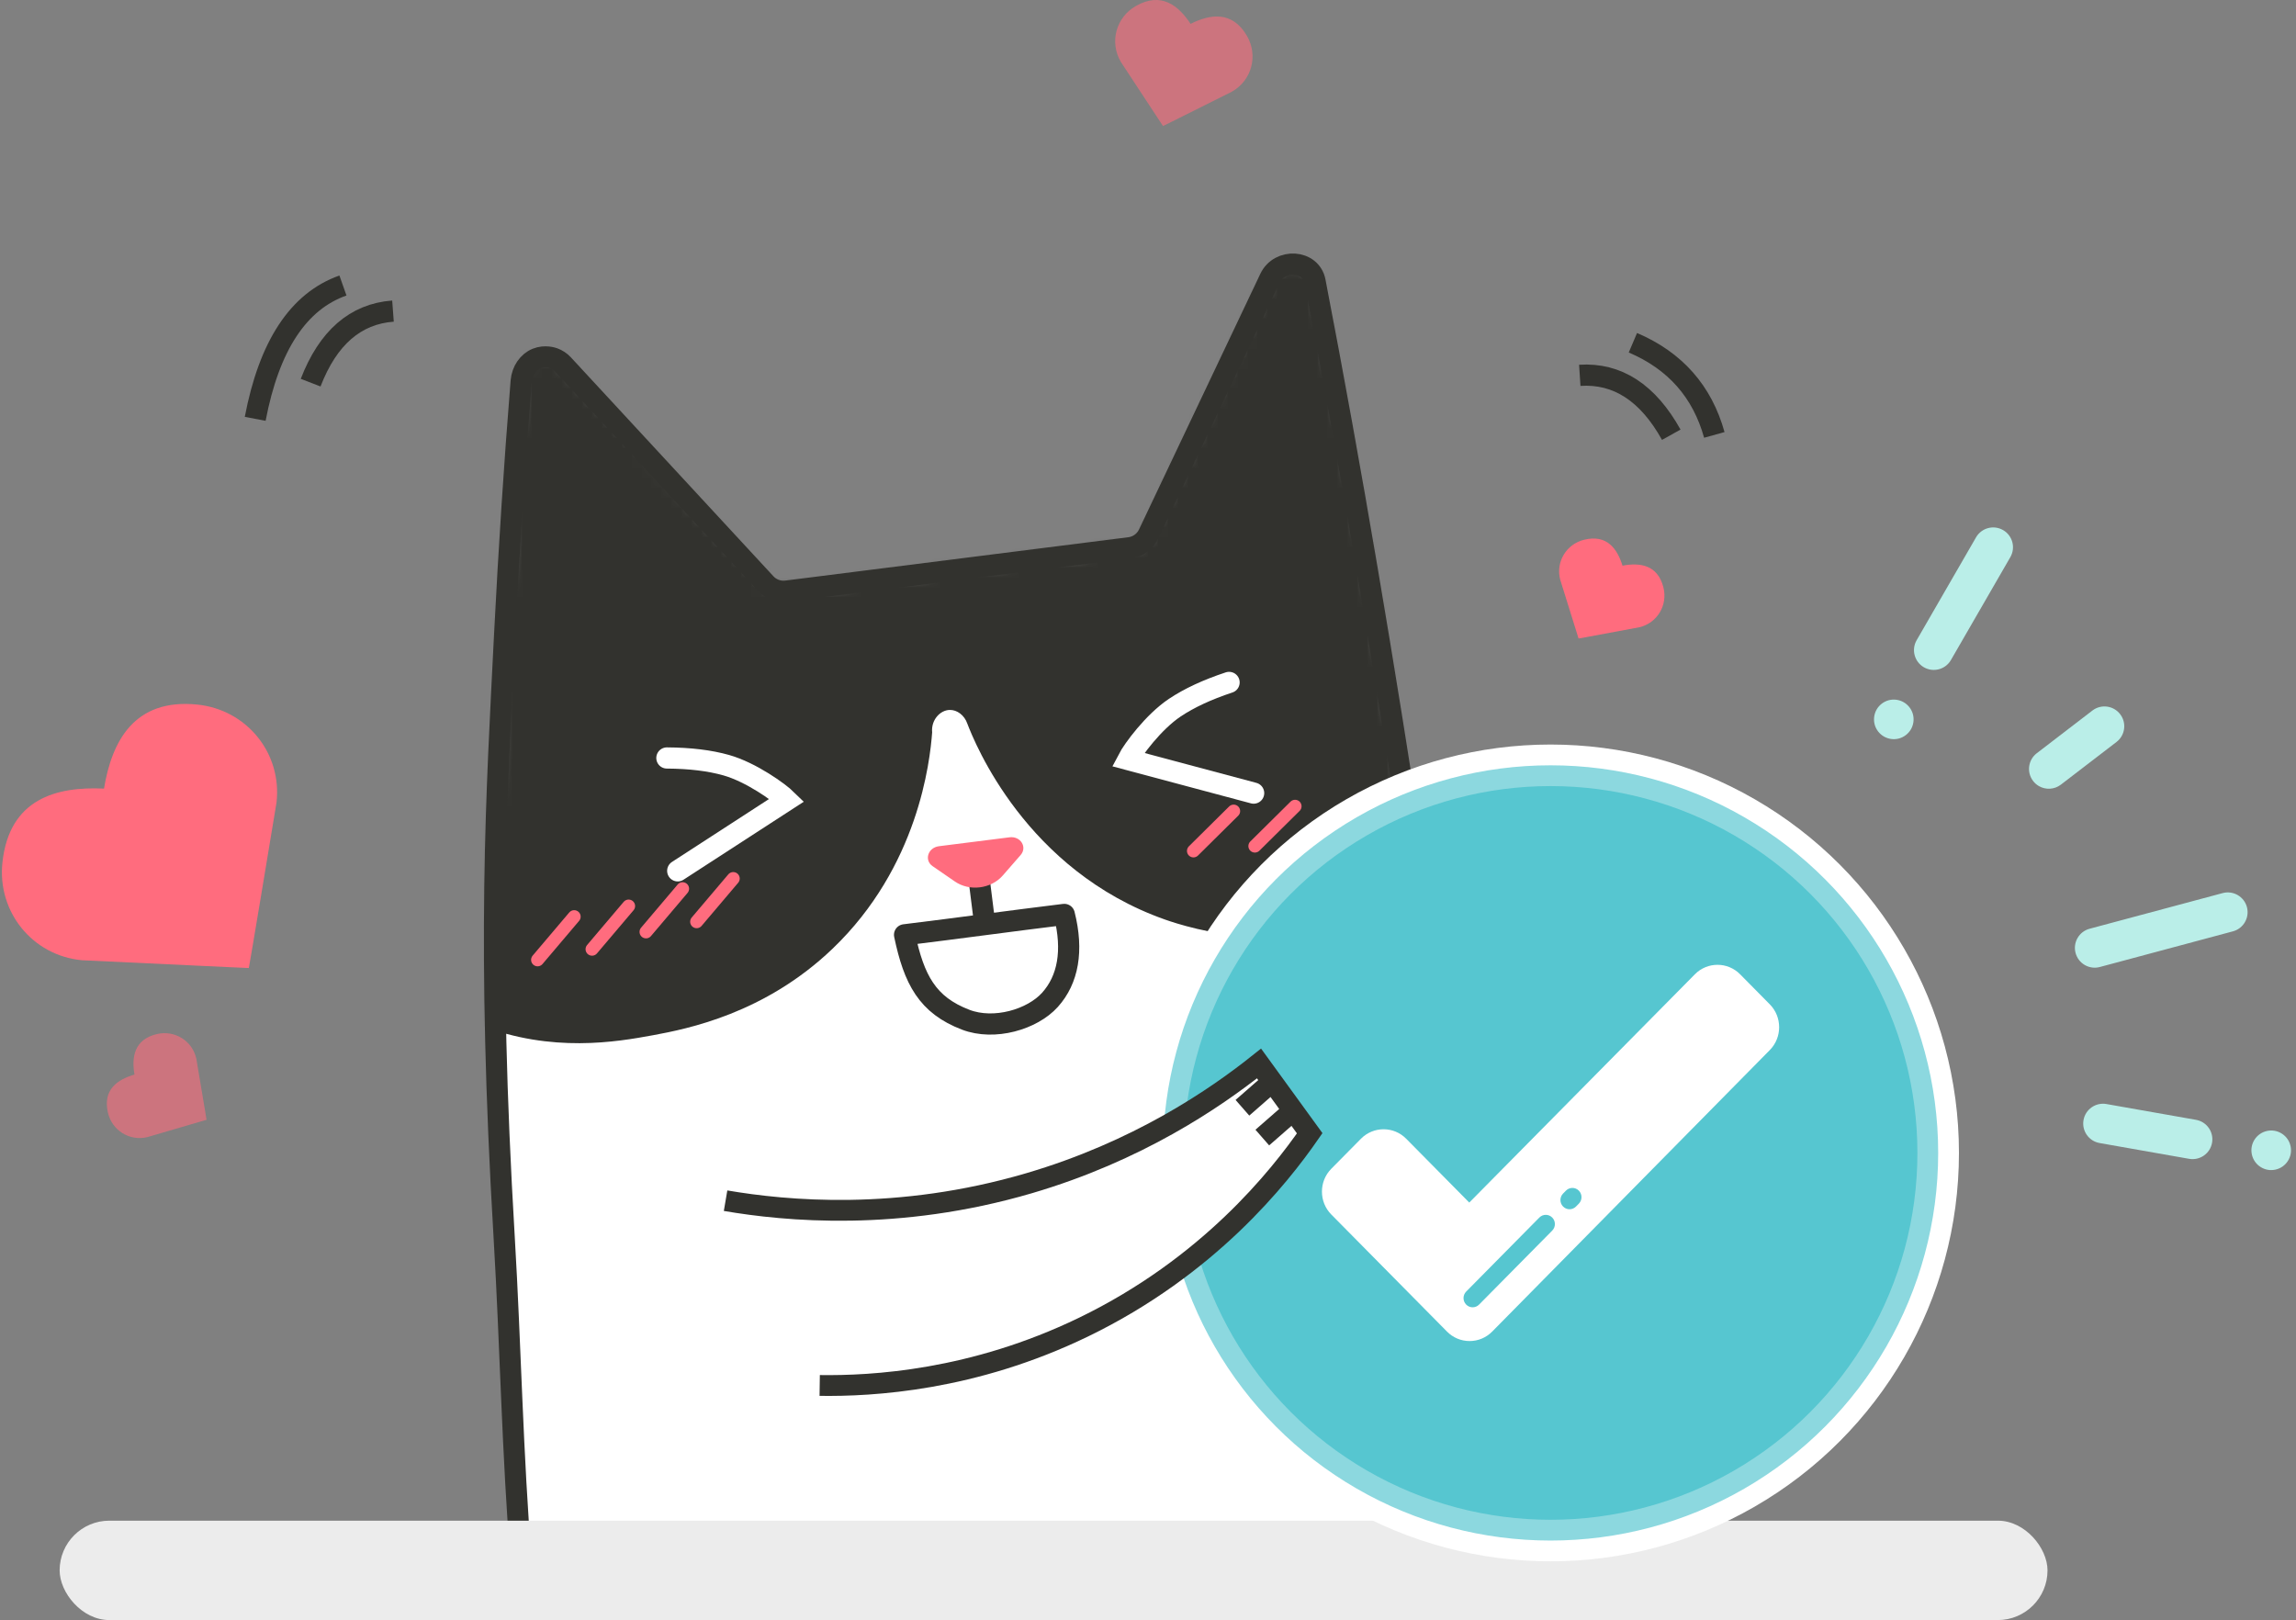 <?xml version="1.0" encoding="UTF-8"?>
<svg width="231px" height="163px" viewBox="0 0 231 163" version="1.1" xmlns="http://www.w3.org/2000/svg" xmlns:xlink="http://www.w3.org/1999/xlink">
    <rect x="0" y="0" width="231" height="163" fill="#808080" stroke="none"/>
    <!-- Generator: Sketch 51.1 (57501) - http://www.bohemiancoding.com/sketch -->
    <title>img_cat_success</title>
    <desc>Created with Sketch.</desc>
    <defs>
        <path d="M123.013,145.198 C118.677,110.621 112.591,68.591 105.272,30.722 C104.85,28.532 101.692,28.382 100.736,30.396 L88.523,56.134 C88.165,56.888 87.449,57.409 86.624,57.514 L52.094,61.877 C51.315,61.976 50.535,61.692 50,61.112 L29.633,39.098 C29.345,38.785 29.012,38.573 28.662,38.448 C28.577,38.416 27.789,38.147 26.963,38.479 C26.099,38.824 25.499,39.707 25.402,40.739 C24.742,48.967 24.177,57.501 23.734,66.322 C22.932,82.272 21.937,97.427 23.693,126.948 C24.33,137.662 24.529,148.994 25.402,159.58 C35.527,159.58 93.933,157.846 123.814,157.846 C123.814,152.665 123.383,148.09 123.013,145.198 Z" id="path-1"></path>
    </defs>
    <g id="Desktop" stroke="none" stroke-width="1" fill="none" fill-rule="evenodd">
        <g id="Guide" transform="translate(-742, -8349)">
            <g id="img_cat_success" transform="translate(737, 8346)">
                <g id="Group-57">
                    <g id="heart" transform="translate(0.561, 2.105)" fill="#FF6C7E" fill-rule="nonzero">
                        <path d="M33.763,77.35 C29.238,72.864 24.751,74.824 21.16,78.024 C17.567,74.824 13.118,72.829 8.557,77.35 C5.001,80.872 4.984,86.533 8.557,90.037 C21.121,101.239 21.118,101.219 21.118,101.219 C21.118,101.219 21.136,101.256 33.762,90.037 C37.337,86.533 37.319,80.872 33.763,77.35 Z" id="Shape-Copy-4" transform="translate(21.16, 87.964) rotate(-39) translate(-21.16, -87.964) "></path>
                        <path d="M170.44,57.036 C168.77,55.381 167.115,56.104 165.79,57.285 C164.464,56.104 162.822,55.368 161.139,57.036 C159.827,58.336 159.821,60.425 161.139,61.718 C165.775,65.851 165.774,65.844 165.774,65.844 C165.774,65.844 165.781,65.858 170.44,61.718 C171.759,60.425 171.752,58.336 170.44,57.036 Z" id="Shape-Copy" transform="translate(165.79, 60.953) rotate(31) translate(-165.79, -60.953) "></path>
                        <path d="M25.729,107.038 C24.059,105.383 22.404,106.106 21.079,107.287 C19.753,106.106 18.111,105.37 16.428,107.038 C15.116,108.338 15.11,110.427 16.428,111.72 C21.064,115.853 21.063,115.846 21.063,115.846 C21.063,115.846 21.07,115.86 25.729,111.72 C27.048,110.427 27.041,108.338 25.729,107.038 Z" id="Shape-Copy-3" opacity="0.6" transform="translate(21.079, 110.955) rotate(-58) translate(-21.079, -110.955) "></path>
                        <path d="M128.825,2.831 C126.748,0.773 124.689,1.672 123.041,3.141 C121.392,1.672 119.35,0.757 117.257,2.831 C115.625,4.448 115.617,7.046 117.257,8.654 C123.023,13.796 123.022,13.786 123.022,13.786 C123.022,13.786 123.03,13.803 128.824,8.654 C130.465,7.046 130.457,4.448 128.825,2.831 Z" id="Shape-Copy-6" opacity="0.6" transform="translate(123.041, 7.703) rotate(15) translate(-123.041, -7.703) "></path>
                    </g>
                    <g id="Group-11-Copy" transform="translate(54.616, 29.349)" fill="#FFFFFF">
                        <path d="M100.433,116.445 C96.097,81.868 90.011,39.837 82.692,1.968 C82.27,-0.221 79.112,-0.372 78.156,1.643 L65.943,27.381 C65.585,28.135 64.869,28.655 64.044,28.761 L29.514,33.123 C28.735,33.223 27.955,32.938 27.42,32.358 L7.053,10.345 C6.765,10.032 6.432,9.819 6.082,9.695 C5.997,9.663 5.209,9.394 4.383,9.725 C3.519,10.071 2.919,10.953 2.822,11.985 C2.162,20.214 1.597,28.747 1.153,37.569 C0.352,53.519 -0.643,68.674 1.113,98.195 C1.75,108.909 1.949,120.24 2.822,130.826 C12.947,130.826 71.353,129.093 101.234,129.093 C101.234,123.912 100.803,119.337 100.433,116.445 Z" id="Stroke-15"></path>
                    </g>
                    <g id="Group-14-Copy" transform="translate(32.036, 0.596)">
                        <mask id="mask-2" fill="white">
                            <use xlink:href="#path-1"></use>
                        </mask>
                        <use id="Stroke-15" fill="#FFFFFF" xlink:href="#path-1"></use>
                        <path d="M21.279,105.556 C28.491,108.352 34.966,107.242 38.645,106.565 C42.141,105.921 49.895,104.386 56.709,97.874 C65.355,89.611 66.524,79.038 66.748,76.094 C66.625,74.852 67.542,73.851 68.518,73.832 C69.259,73.817 69.995,74.367 70.283,75.203 C71.025,77.143 76.18,89.988 90.179,94.925 C92.133,95.613 104.553,99.772 116.107,92.93 C123.658,88.46 126.917,81.614 128.806,77.504 C133.477,67.34 132.301,57.175 130.386,36.8 C129.871,31.322 129.212,25.74 126.869,20.768 C123.492,13.603 116.847,8.37 109.546,5.354 C102.245,2.337 94.281,1.331 86.401,0.845 C67.755,-0.301 48.549,1.434 31.554,9.218 C24.935,12.249 18.593,16.285 14.121,22.047 C10.731,26.415 8.545,31.607 6.886,36.891 C2.832,49.793 -5.413,77.698 8.585,95.694 C10.234,97.815 14.229,102.821 21.279,105.556" id="Fill-12" fill="#32322E" mask="url(#mask-2)"></path>
                    </g>
                    <path d="M95.806,97.627 C101.108,96.599 106.391,95.488 111.693,94.46 C112.865,98.034 112.54,100.976 110.856,103.133 C109.22,105.228 105.485,106.619 102.534,105.719 C98.587,104.515 97.07,102.073 95.806,97.627 Z" id="Stroke-64" stroke="#32322E" stroke-width="2.132" stroke-linecap="round" stroke-linejoin="round" transform="translate(104.098, 100.229) rotate(4) translate(-104.098, -100.229) "></path>
                    <path d="M133.163,75.187 C131.132,74.076 129.274,73.322 127.59,72.926 C125.063,72.332 121.617,72.735 120.549,73.033 C124.652,80.737 126.704,84.589 126.704,84.589" id="Stroke-54" stroke="#FFFFFF" stroke-width="2.132" stroke-linecap="round" transform="translate(126.856, 78.605) rotate(-47) translate(-126.856, -78.605) "></path>
                    <path d="M82.261,81.892 C80.23,80.781 78.372,80.027 76.687,79.631 C74.161,79.037 70.715,79.44 69.647,79.738 C73.75,87.442 75.802,91.294 75.802,91.294" id="Stroke-54" stroke="#FFFFFF" stroke-width="2.132" stroke-linecap="round" transform="translate(75.954, 85.31) scale(-1, 1) rotate(-29) translate(-75.954, -85.31) "></path>
                    <path d="M155.048,145.794 C150.712,111.217 144.626,69.187 137.307,31.317 C136.886,29.128 133.727,28.978 132.772,30.992 L120.559,56.73 C120.201,57.484 119.485,58.005 118.659,58.11 L84.13,62.473 C83.351,62.572 82.57,62.288 82.035,61.708 L61.669,39.694 C61.381,39.381 61.047,39.169 60.698,39.044 C60.612,39.012 59.825,38.743 58.999,39.075 C58.135,39.42 57.535,40.303 57.438,41.335 C56.778,49.563 56.212,58.097 55.769,66.918 C54.967,82.868 53.973,98.023 55.728,127.544 C56.365,138.258 56.565,149.59 57.438,160.176 C67.563,160.176 125.968,158.442 155.85,158.442 C155.85,153.261 155.419,148.686 155.048,145.794 Z" id="Stroke-15" stroke="#32322E" stroke-width="2.132"></path>
                    <path d="M103.313,89.899 L103.949,94.972" id="Stroke-27" stroke="#32322E" stroke-width="2.132" stroke-linecap="round"></path>
                    <path d="M101.075,91.694 L98.827,90.146 C97.956,89.546 98.361,88.282 99.468,88.141 L106.568,87.244 C107.675,87.104 108.38,88.229 107.685,89.027 L105.89,91.086 C104.714,92.435 102.547,92.708 101.075,91.694" id="Fill-29" fill="#FF6C7E"></path>
                    <g id="Group-48" transform="translate(58.111, 91.392)" stroke="#FF6C7E" stroke-linecap="round" stroke-width="1.304">
                        <path d="M5.037,4.228 L0.594,7.789" id="Stroke-62" transform="translate(2.815, 6.008) rotate(-11) translate(-2.815, -6.008) "></path>
                        <path d="M10.515,3.159 L6.073,6.72" id="Stroke-64" transform="translate(8.294, 4.939) rotate(-11) translate(-8.294, -4.939) "></path>
                        <path d="M15.947,1.415 L11.504,4.977" id="Stroke-66" transform="translate(13.726, 3.196) rotate(-11) translate(-13.726, -3.196) "></path>
                        <path d="M21.041,0.393 L16.598,3.954" id="Stroke-66-Copy" transform="translate(18.82, 2.174) rotate(-11) translate(-18.82, -2.174) "></path>
                    </g>
                    <g id="Group-50" transform="translate(135.851, 86.221) rotate(5) translate(-135.851, -86.221) translate(124.644, 82.13)" stroke="#FF6C7E" stroke-linecap="round" stroke-width="1.304">
                        <path d="M4.74,3.461 L0.298,7.023" id="Stroke-62" transform="translate(2.519, 5.242) rotate(-11) translate(-2.519, -5.242) "></path>
                        <path d="M16.966,1.415 L12.523,4.977" id="Stroke-64" transform="translate(14.744, 3.196) rotate(-11) translate(-14.744, -3.196) "></path>
                        <path d="M10.853,2.438 L6.41,6" id="Stroke-64-Copy" transform="translate(8.632, 4.219) rotate(-11) translate(-8.632, -4.219) "></path>
                        <path d="M22.06,0.393 L17.617,3.954" id="Stroke-66" transform="translate(19.838, 2.174) rotate(-11) translate(-19.838, -2.174) "></path>
                    </g>
                    <g id="Group-6" transform="translate(37.291, 38.831) rotate(12) translate(-37.291, -38.831) translate(30.842, 30.632)" stroke="#32322E" stroke-width="2.132">
                        <path d="M10.464,1.142 C7.614,3.642 6.853,7.22 8.18,11.878" id="Path-4" transform="translate(9.006, 6.51) rotate(25) translate(-9.006, -6.51) "></path>
                        <path d="M4.988,0.086 C1.773,3.587 1.274,8.916 3.491,16.075" id="Path-4-Copy" transform="translate(3.561, 8.08) rotate(16) translate(-3.561, -8.08) "></path>
                    </g>
                </g>
                <g id="Group-6-Copy" transform="translate(170.743, 42.971) scale(-1, 1) rotate(20) translate(-170.743, -42.971) translate(164.803, 36.65)" stroke="#32322E" stroke-width="2.132">
                    <path d="M9.445,0.801 C6.596,3.3 5.835,6.879 7.162,11.536" id="Path-4" transform="translate(7.987, 6.168) rotate(25) translate(-7.987, -6.168) "></path>
                    <path d="M3.777,0.135 C1.407,4.096 1.015,8.201 2.601,12.452" id="Path-4-Copy" transform="translate(2.712, 6.293) rotate(16) translate(-2.712, -6.293) "></path>
                </g>
                <rect id="Rectangle-2-Copy-3" fill="#ECECEC" fill-rule="nonzero" x="11" y="156" width="200" height="10" rx="5"></rect>
                <g id="Group-58" transform="translate(218.481, 91.651) rotate(30) translate(-218.481, -91.651) translate(188.481, 66.651)" fill="#BAEEE8" fill-rule="nonzero">
                    <path d="M1.992,0.39 C0.892,0.39 0,1.282 0,2.382 L0,14.335 C0,15.435 0.892,16.327 1.992,16.327 C3.092,16.327 3.984,15.435 3.984,14.335 L3.984,2.382 C3.984,1.282 3.092,0.39 1.992,0.39 Z" id="Shape-Copy"></path>
                    <path d="M3.4,20.972 C3.03,20.601 2.516,20.39 1.992,20.39 C1.468,20.39 0.954,20.601 0.584,20.972 C0.213,21.344 0,21.856 0,22.382 C0,22.906 0.213,23.418 0.584,23.791 C0.954,24.161 1.468,24.372 1.992,24.372 C2.516,24.372 3.03,24.161 3.4,23.791 C3.771,23.418 3.984,22.906 3.984,22.382 C3.984,21.856 3.771,21.344 3.4,20.972 Z" id="Shape-Copy-2"></path>
                    <path d="M49.425,43.516 L40.278,43.516 C39.177,43.516 38.285,44.408 38.285,45.508 C38.285,46.608 39.177,47.5 40.278,47.5 L49.425,47.5 C50.525,47.5 51.417,46.608 51.417,45.508 C51.417,44.408 50.525,43.516 49.425,43.516 Z" id="Shape-Copy-3" transform="translate(44.851, 45.508) rotate(-20) translate(-44.851, -45.508) "></path>
                    <path d="M57.962,39.535 C57.591,39.164 57.077,38.951 56.553,38.951 C56.029,38.951 55.515,39.164 55.145,39.535 C54.774,39.906 54.561,40.42 54.561,40.943 C54.561,41.467 54.774,41.981 55.145,42.352 C55.515,42.722 56.029,42.936 56.553,42.936 C57.077,42.936 57.591,42.722 57.962,42.352 C58.332,41.981 58.546,41.467 58.546,40.943 C58.546,40.42 58.332,39.906 57.962,39.535 Z" id="Shape-Copy-4" transform="translate(56.553, 40.943) rotate(-20) translate(-56.553, -40.943) "></path>
                    <path d="M42.203,20.973 C41.425,20.196 40.164,20.196 39.386,20.973 L29.583,30.776 C28.806,31.554 28.806,32.815 29.583,33.593 C29.973,33.982 30.483,34.177 30.992,34.177 C31.502,34.177 32.012,33.982 32.401,33.593 L42.203,23.791 C42.981,23.013 42.981,21.752 42.203,20.973 Z" id="Shape-Copy-5"></path>
                    <path d="M21.455,10.542 C20.439,10.122 19.273,10.604 18.852,11.62 L16.152,18.139 C15.731,19.155 16.214,20.32 17.23,20.742 C17.48,20.845 17.738,20.894 17.992,20.894 C18.774,20.894 19.515,20.431 19.833,19.663 L22.533,13.145 C22.954,12.128 22.472,10.963 21.455,10.542 Z" id="Shape-Copy-6"></path>
                </g>
                <circle id="Oval-4" stroke="#FFFFFF" stroke-width="2.09" fill="#FFFFFF" fill-rule="nonzero" cx="161" cy="119" r="40.045"></circle>
                <circle id="Oval-4" stroke="#8CD8DF" stroke-width="2.09" fill="#56C6D0" fill-rule="nonzero" cx="161" cy="119" r="37.955"></circle>
                <g id="hand" transform="translate(78, 110)">
                    <path d="M9.47,32.396 C14.773,32.473 24.893,31.91 36.008,26.528 C48.578,20.443 55.7,11.448 58.768,7.021 C57.069,4.682 55.369,2.341 53.67,0 C49.149,3.606 41.382,8.864 30.514,12.053 C17.316,15.925 6.05,14.838 0,13.806" id="Fill-35" fill="#FFFFFF"></path>
                    <path d="M9.47,32.396 C14.773,32.473 24.893,31.91 36.008,26.528 C48.578,20.443 55.7,11.448 58.768,7.021 C57.069,4.682 55.369,2.341 53.67,0 C49.149,3.606 41.382,8.864 30.514,12.053 C17.316,15.925 6.05,14.838 0,13.806" id="Stroke-37" stroke="#32322E" stroke-width="2.093"></path>
                    <path d="M54.806,2 L52,4.456" id="Stroke-39" stroke="#32322E" stroke-width="2.093"></path>
                    <path d="M56.806,5 L54,7.454" id="Stroke-41" stroke="#32322E" stroke-width="2.093"></path>
                </g>
                <g id="checked" transform="translate(138, 100)" fill-rule="nonzero">
                    <path d="M45.06,4.05 C46.312,5.316 46.313,7.379 45.063,8.647 L17.131,36.972 C16.524,37.587 15.716,37.926 14.857,37.927 C14.856,37.927 14.856,37.927 14.855,37.927 C13.996,37.927 13.189,37.589 12.582,36.974 L0.94,25.194 C-0.313,23.926 -0.313,21.862 0.94,20.594 L3.928,17.57 C5.182,16.302 7.221,16.302 8.474,17.57 L14.823,23.994 L37.524,1.024 C38.778,-0.244 40.817,-0.244 42.07,1.024 L45.06,4.05 Z" id="Shape" fill="#FFFFFF"></path>
                    <path d="M25.846,22.793 C25.488,22.431 24.908,22.431 24.55,22.793 L24.263,23.084 C23.905,23.446 23.905,24.033 24.263,24.395 C24.442,24.576 24.676,24.667 24.911,24.667 C25.145,24.667 25.38,24.576 25.559,24.395 L25.846,24.105 C26.203,23.743 26.204,23.156 25.846,22.793 Z" id="Shape" fill="#56C6D0"></path>
                    <path d="M23.169,25.501 C22.811,25.139 22.231,25.139 21.873,25.501 L14.513,32.949 C14.155,33.311 14.155,33.898 14.513,34.26 C14.692,34.441 14.927,34.532 15.161,34.532 C15.396,34.532 15.63,34.442 15.809,34.26 L23.169,26.813 C23.527,26.451 23.527,25.864 23.169,25.501 Z" id="Shape" fill="#56C6D0"></path>
                </g>
            </g>
        </g>
    </g>
</svg>